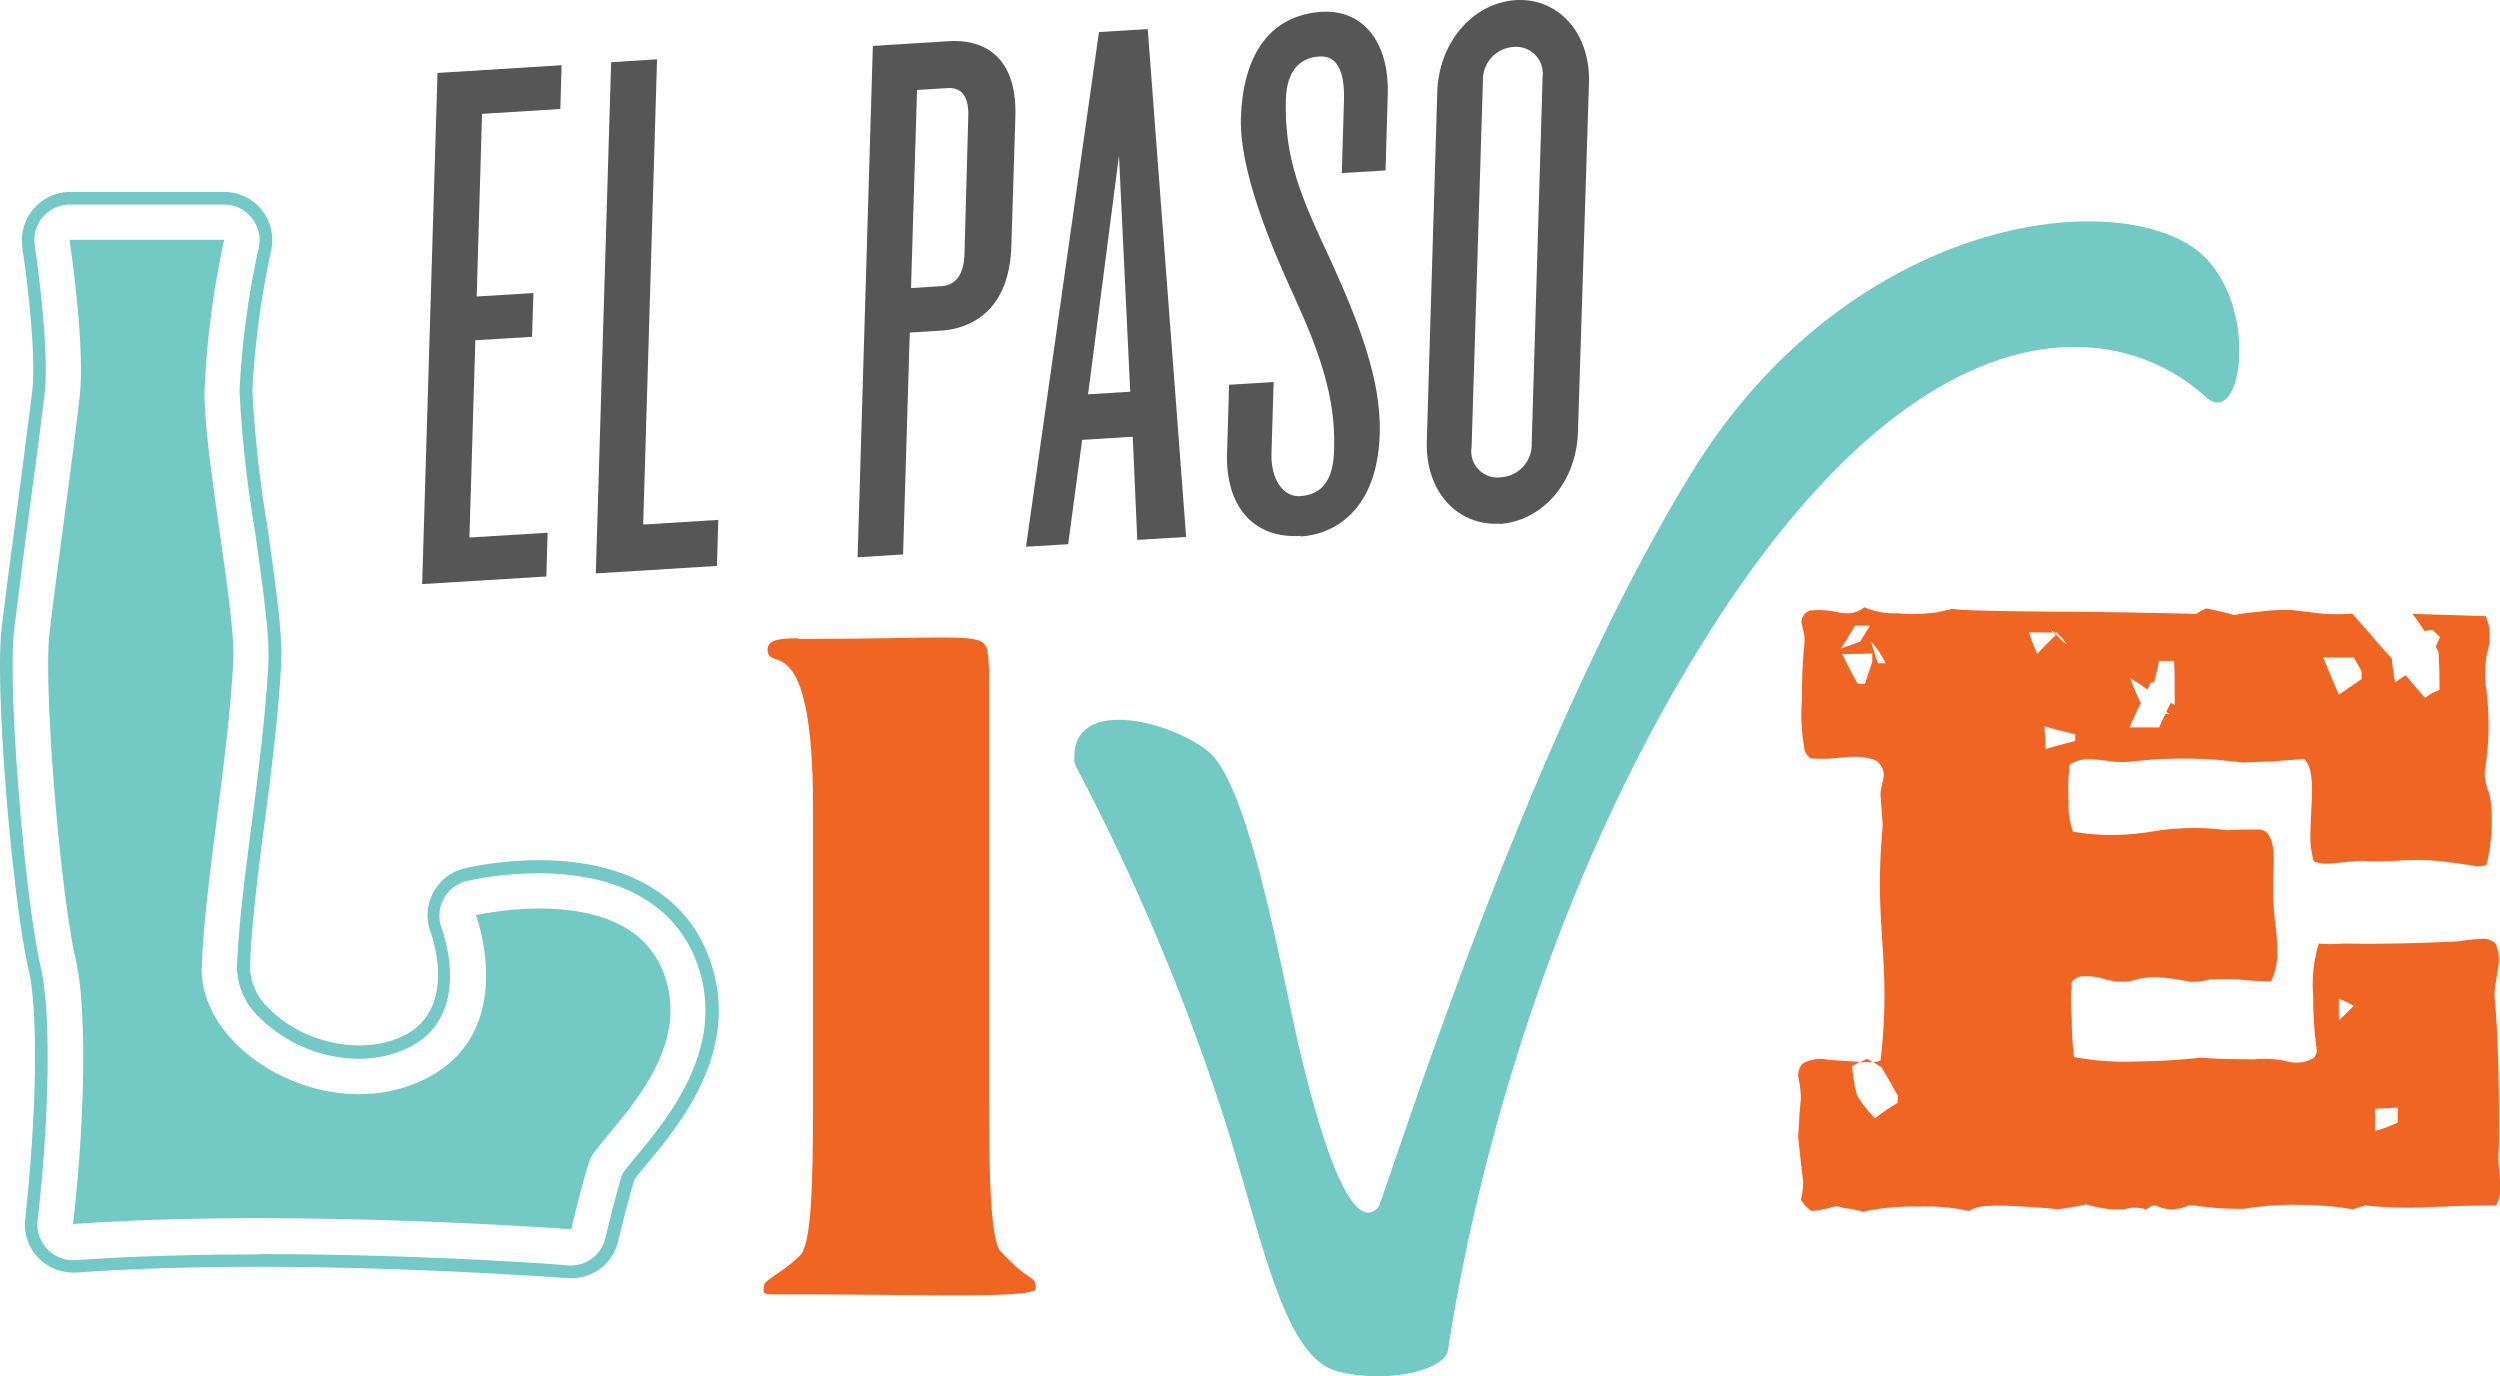 <svg viewBox="0 0 220 121.09" xmlns="http://www.w3.org/2000/svg"><path d="m94.56 67.21a194.28 194.28 0 0 1 13.42 32c3.22 10.37 5.07 20.3 9.74 21.47s9.38-.22 9.69-1.79 4.46-33.9 22.93-63.13 35.53-28.17 43.66-20.93c3.5 3.5 5.17-9.48-1.52-13.39-8.59-5-30.54-1.16-43.62 20.16-14 22.83-25 57.63-27.53 64.6-2.75 3.19-5.91-9.32-7-14-1.68-7.21-4.43-23.3-8.07-26.13s-12.35-4.81-11.68 1.16" fill="#73c9c4"/><path d="m6.16 21.1h13.57a77.76 77.76 0 0 0 -1.73 13.25c-.09 5.43 2.75 19.52 2.53 23.77-.46 9-2.53 19.62-2.77 27s10.9 14 19.47 9.92 4.65-14.5 4.65-14.5 13.1-3.06 16.4 4.78-5.7 14.68-6.41 16.86-1.6 6-1.6 6-24.69-1.85-43.84-.46c1.06-9.36 1.23-18.95.23-23.31-1.38-6-2.84-23.94-2.31-28.62s1.96-14.73 2.65-20.79c.54-4.53-.88-13.86-.88-13.86" fill="#73c9c4"/><path d="m22.72 110.36c13.59 0 25.94.86 27.3 1h.26a3.12 3.12 0 0 0 3-2.42s.81-3.47 1.46-5.55l.07-.15c.18-.26.57-.75 1.21-1.52 2.9-3.49 8.28-10 5.07-17.58-2-4.7-6.83-7.29-13.66-7.29a30.79 30.79 0 0 0 -6.34.67 3.15 3.15 0 0 0 -2.23 4.14c.29.8 2.66 7.89-3 10.58a9.93 9.93 0 0 1 -4.29.93 12.55 12.55 0 0 1 -8.72-3.62 6.16 6.16 0 0 1 -2-4.3c.11-3.57.68-8 1.29-12.7s1.24-9.66 1.48-14.24c.12-2.41-.51-6.8-1.23-11.88a103.28 103.28 0 0 1 -1.31-12 74.75 74.75 0 0 1 1.68-12.59 3.13 3.13 0 0 0 -3.03-3.84h-13.58a3.13 3.13 0 0 0 -3.09 3.61c.37 2.47 1.27 9.64.87 13-.36 3-.88 6.93-1.39 10.71s-1 7.76-1.3 10.17c-.57 5 .89 23.29 2.36 29.68.89 3.82.77 13-.29 22.24a3.15 3.15 0 0 0 3.12 3.49h.19c4.7-.34 10.1-.51 16.1-.51m27.56 2.09h-.31c-1.37-.09-13.68-1-27.23-1-6 0-11.35.17-16 .51h-.3a4.29 4.29 0 0 1 -3.07-1.31 4.2 4.2 0 0 1 -1.15-3.42c1-9.16 1.16-18.16.31-21.88-1.49-6.45-3-25-2.39-30 .27-2.43.78-6.2 1.31-10.19.5-3.78 1-7.71 1.38-10.7.39-3.24-.49-10.27-.87-12.71a4.31 4.31 0 0 1 1-3.41 4.24 4.24 0 0 1 3.22-1.48h13.55a4.23 4.23 0 0 1 4.14 5.11 76.36 76.36 0 0 0 -1.66 12.39 103.54 103.54 0 0 0 1.3 11.81c.73 5.15 1.37 9.59 1.24 12.11-.24 4.62-.87 9.54-1.49 14.3s-1.17 9.13-1.26 12.64a5.08 5.08 0 0 0 1.67 3.49c2.89 3 8.1 4.18 11.74 2.46 4.81-2.27 2.73-8.49 2.48-9.19a4.25 4.25 0 0 1 3-5.6 30.71 30.71 0 0 1 6.59-.71c7.31 0 12.53 2.84 14.69 8 3.46 8.24-2.2 15.06-5.24 18.73-.56.67-.92 1.12-1.1 1.37-.63 2.06-1.41 5.36-1.42 5.39a4.22 4.22 0 0 1 -4.13 3.29" fill="#72c9c5"/><path d="m70.27 56.22h1c5.7 0 9.17-.12 11.4-.12 2.86 0 3.6.13 4 .63s.37 2.1.37 4.69v35.33c0 6.67.12 12.35 1 13.34 2.85 3.09 3.09 2 3.09 3.33 0 .47-3.16.58-7.39.57-3.64 0-8-.08-11.94-.08h-3.6c-.88 0-1-.1-1-.28s0-.2 0-.34c0-.74 1.49-1.11 3.22-2.83 1-1 1.12-6.43 1.13-13.17v-26.12c0-16.31-4-11.86-4-14 0-.9 1.16-1 2.67-1" fill="#f16523"/><path d="m209 99.52a11.89 11.89 0 0 0 2-.73v-1.31c-.44 0-1.52.09-2 .09zm-3.18-9.74c.29-.25.73-.68 1.32-1.27-.29-.14-.73-.39-1.32-.63zm1.32-31.92c-1.22 0-2.1 0-2.69 0 .29.74.73 1.81 1.37 3.27l2-1.37v-.68zm-18.74 4c-.39.78-.73 1.51-1 2.15h2.6c.25-.54.44-1 .59-1.22a.61.61 0 0 0 .29.05c0-.05-.14-.1-.24-.2a6.3 6.3 0 0 1 .39-.78.72.72 0 0 1 .34.2c0-1.71 0-3-.05-3.9h-1.32c-.14.68-.29 1.31-.44 1.9h-.29a6.47 6.47 0 0 0 -.29.63 12 12 0 0 0 -1.52-1c.2.53.49 1.27.93 2.19m-7.49-6c-.1-.1-.19-.15-.24-.2h.1c.14.15.19.15.19.1s0 0 0 .1m1.67 9.36v-.64c-.79-.15-1.67-.39-2.7-.68 0 .44.1 1.61.1 2 .79-.24 1.67-.48 2.6-.72m-4.06-9.56a12 12 0 0 0 .73 1.91c.34-.4.93-1 1.66-1.71a6.3 6.3 0 0 0 .93.88 3.56 3.56 0 0 0 -.88-1c.05 0 .05 0 .1-.05h-.34a1.58 1.58 0 0 0 -.3-.24c.1.1.15.19.2.24zm-12.63 2.73a7 7 0 0 0 -1.32-1.95c.2.54.39 1.17.64 1.95zm-1.61 35.09a2.94 2.94 0 0 1 -.64 0c.34-.14.54-.24.64-.29a4.43 4.43 0 0 0 .68.39s-.09 0-.14-.1a1.84 1.84 0 0 1 -.54 0m-.2-33.29c.15-.44.34-1.06.64-1.94v-.74c-.64.06-1.52.06-2.65.06.2.43.64 1.31 1.37 2.62zm-.88-5.11c-.1.15-.49.83-1.22 2l1.66-.59c.1-.15.39-.63.88-1.41zm56.66 47.66c.1 1 .15 1.61.15 1.8a3.56 3.56 0 0 1 -.39 1.56c-2.69 0-4.65.1-6 .15a34.59 34.59 0 0 1 -5.48-.15 9.33 9.33 0 0 0 -1.13.34 26.69 26.69 0 0 0 -4.55-.39 26 26 0 0 0 -5 .34 24.82 24.82 0 0 1 -4.35-.29 1.13 1.13 0 0 0 -.79.1 2.56 2.56 0 0 1 -.78.19 2.92 2.92 0 0 1 -1.86-.29c-.44-.05-.78.34-.83.34s-.05 0-.05 0a3.6 3.6 0 0 0 -1-.14 2.83 2.83 0 0 0 -.93.14 9.39 9.39 0 0 1 -3.32-.44c-.64.15-1.52.3-2.55.44-.63-.1-1.91-.19-3.91-.29s-3.28 0-3.87.44a16.63 16.63 0 0 0 -4.3-.39 21.56 21.56 0 0 0 -5 .44l-1.12-.25c-.39 0-.83-.14-1.27-.24a10.36 10.36 0 0 1 -2.16.44 3.22 3.22 0 0 1 -.93-1 6.92 6.92 0 0 0 .2-1.71c0 .24-.15-1-.44-3.8l.1-1.71c0-.53.1-1.07.14-1.7a11 11 0 0 0 -.18-1.65 1.46 1.46 0 0 1 .34-1.41 3.28 3.28 0 0 1 2.2-.34c1 .09 1.91.14 2.79.19a1.91 1.91 0 0 1 -.64.34 12.85 12.85 0 0 0 .44 2.63 10.77 10.77 0 0 0 1.57 2 17.42 17.42 0 0 1 2-1.36v-.68c-.05 0-.49-.88-1.42-2.44-.15-.1-.39-.24-.73-.49a1.43 1.43 0 0 0 .63-.1 46.79 46.79 0 0 0 .35-5.94c0-1.07-.06-2.63-.2-4.73s-.2-3.7-.2-4.77c0-1.81.1-3.61.25-5.31l-.2-2.69c0-.39.29-1.31.29-1.7a1.49 1.49 0 0 0 -.78-1.32 5.54 5.54 0 0 0 -1.81-.29c-.34 0-1 .05-1.86.15a15.79 15.79 0 0 1 -2 0 2 2 0 0 1 -.49-.63 16.94 16.94 0 0 1 -.25-4.68 43.82 43.82 0 0 1 .2-4.72 3.21 3.21 0 0 0 0-.69c0-.34-.25-1-.25-1.36a1.12 1.12 0 0 1 .74-.93 7.18 7.18 0 0 1 2.44.15 6.12 6.12 0 0 0 .79.09 2.34 2.34 0 0 0 1.56-.53 6.79 6.79 0 0 0 2.94.53 14.66 14.66 0 0 0 3.47-.09l1.32-.29c1.13.14 4.11.19 9 .24 2.3 0 6.45.05 12.47.19a8.14 8.14 0 0 1 .89-.48l1.12.24c.39.1.83.19 1.32.34.49-.1 1.23-.19 2.21-.29a17 17 0 0 1 2.88-.15l2.79.34a19.69 19.69 0 0 0 2.53-.02l1.76 2c.35.43.94 1.12 1.72 1.94a17.26 17.26 0 0 0 .29 2.1l.93-.63c.34.43.93 1.12 1.71 2l.59-.41.68-.3c0-1.51-.05-2.58-.09-3.31a2 2 0 0 0 -.25-.44 6.36 6.36 0 0 1 .39-.88 8.89 8.89 0 0 0 -.68-.63 2.3 2.3 0 0 0 -.69.1 16.77 16.77 0 0 0 -1.07-1.52l6.45.2a4 4 0 0 1 .35 1.71 5.42 5.42 0 0 1 -.15 1.26 8.54 8.54 0 0 0 -.2 3.07 24.74 24.74 0 0 1 -.09 7.65 4.34 4.34 0 0 0 .39 1.86 11 11 0 0 1 .24 2.24 16.64 16.64 0 0 1 -.48 4.14 7.32 7.32 0 0 1 -1 .1c.39 0-.54-.15-2.79-.44a21 21 0 0 0 -3.57-.1 26.53 26.53 0 0 1 -3.38.05c-.78-.05-2.6.24-3.18.24a3.56 3.56 0 0 1 -1.27-.19 8.3 8.3 0 0 1 -.29-2.63c0-.78.14-2.83.14-3.61 0-1.51-.24-2.43-.73-2.78l-2.73.21-2.7.1a39.45 39.45 0 0 0 -9.59-.1 8.73 8.73 0 0 1 -1.95 0 14.36 14.36 0 0 0 -1.91-.19 2.93 2.93 0 0 0 -1.71.48 16.32 16.32 0 0 0 -.1 3.12 6.88 6.88 0 0 0 .39 2.78 20.3 20.3 0 0 0 3.38.29 22.86 22.86 0 0 0 3.47-.29 22.33 22.33 0 0 1 6.95-.1c-.49-.05.34-.09 2.55-.09 1 0 1.46 1.22 1.27 3.7a28.67 28.67 0 0 0 .24 5.07c.05.53.1 1.17.1 1.9a5.41 5.41 0 0 1 -.54 2.68c-.49 0-1.37 0-2.69-.15a26.4 26.4 0 0 0 -2.74 0 5.72 5.72 0 0 1 -1.71.19 21.86 21.86 0 0 0 -2.71-.39 6.88 6.88 0 0 0 -2.54.35 5.92 5.92 0 0 1 -2.59-.29 5.66 5.66 0 0 0 -1.28-.15 1.45 1.45 0 0 0 -1.27.48 19 19 0 0 0 0 3.42 22.61 22.61 0 0 0 .2 3.21 24.44 24.44 0 0 0 5.48.39 55.35 55.35 0 0 0 5.68-.34c1 .1 2.59.15 4.69.15a9 9 0 0 1 2.74.14 3.32 3.32 0 0 0 .93.15 2.71 2.71 0 0 0 1.67-.49 1.68 1.68 0 0 1 .19-.44 33.8 33.8 0 0 1 -.34-4.92 12.6 12.6 0 0 1 .49-4.63 11.9 11.9 0 0 0 2.1 0c3 .05 6.36 0 10.18-.19a13.33 13.33 0 0 1 1.86-.2 1.62 1.62 0 0 1 1.42.39 3.42 3.42 0 0 1 .29 1.41c0 .74-.39 2.39-.39 3.13.29 3 .44 7.4.39 13.3a11.35 11.35 0 0 0 0 1.85" fill="#f16523"/><g fill="#575656"><path d="m37.15 51.4 1.35-44.98 10.92-.68-.11 3.85-6.89.43-.47 16.07 4.99-.3-.12 3.85-4.99.3-.52 17.36 6.88-.42-.11 3.85z"/><path d="m52.43 50.46 1.35-44.99 4.04-.25-1.22 40.94 6.61-.41-.12 4.05z"/><path d="m85.21 10.2c.05-1.82-.67-2.52-1.82-2.45l-2.69.17-.53 17.43 2.7-.17c1.15-.07 1.92-.93 2-2.68zm-2.45 18.9-2.7.16-.59 19.53-4 .25 1.34-45 6.75-.42c2.63-.16 6 1 5.79 6.72l-.35 11.29c-.17 5.75-3.58 7.3-6.21 7.47"/><path d="m98.47 13.7-2.72 21 3.71-.23zm1.61 33.81-.4-9.08-4.45.28-1.23 9.18-3.71.22 6.42-45.29 4.29-.26 3.38 44.69z"/><path d="m114.43 47.16c-4.18.26-6.58-2.69-6.45-7.22l.18-6.08 3.92-.24-.19 6.28c-.07 2.23 1 3.85 2.51 3.76 2.09-.13 2.95-1.6 3-4.1.16-4.56-1.27-8.56-3.55-13.56-2-4.33-4.79-11-4.65-15.62.16-5.21 2.29-9 7.08-9.34 3.71-.23 6 2.73 5.84 7.32l-.19 6.64-3.85.23.19-6.41c.08-2.71-.69-3.94-2.17-3.85-1.76.11-2.87 1.32-2.94 3.76-.16 5.27 1.36 8.68 4 14.31 2.4 5.32 4.4 10.39 4.26 15.11-.21 7-4.24 8.89-6.94 9.06"/><path d="m135.75 6.74a2.35 2.35 0 0 0 -2.54-2.61 2.88 2.88 0 0 0 -2.71 2.93l-1 32.29a2.3 2.3 0 0 0 2.58 2.65 2.89 2.89 0 0 0 2.71-3zm-3.75 39.34c-3.64.22-6.58-2.7-6.44-7.29l.92-30.66c.13-4.53 3.26-7.89 6.9-8.12s6.58 2.77 6.45 7.29l-.97 30.7c-.14 4.59-3.26 7.88-6.91 8.11"/></g></svg>